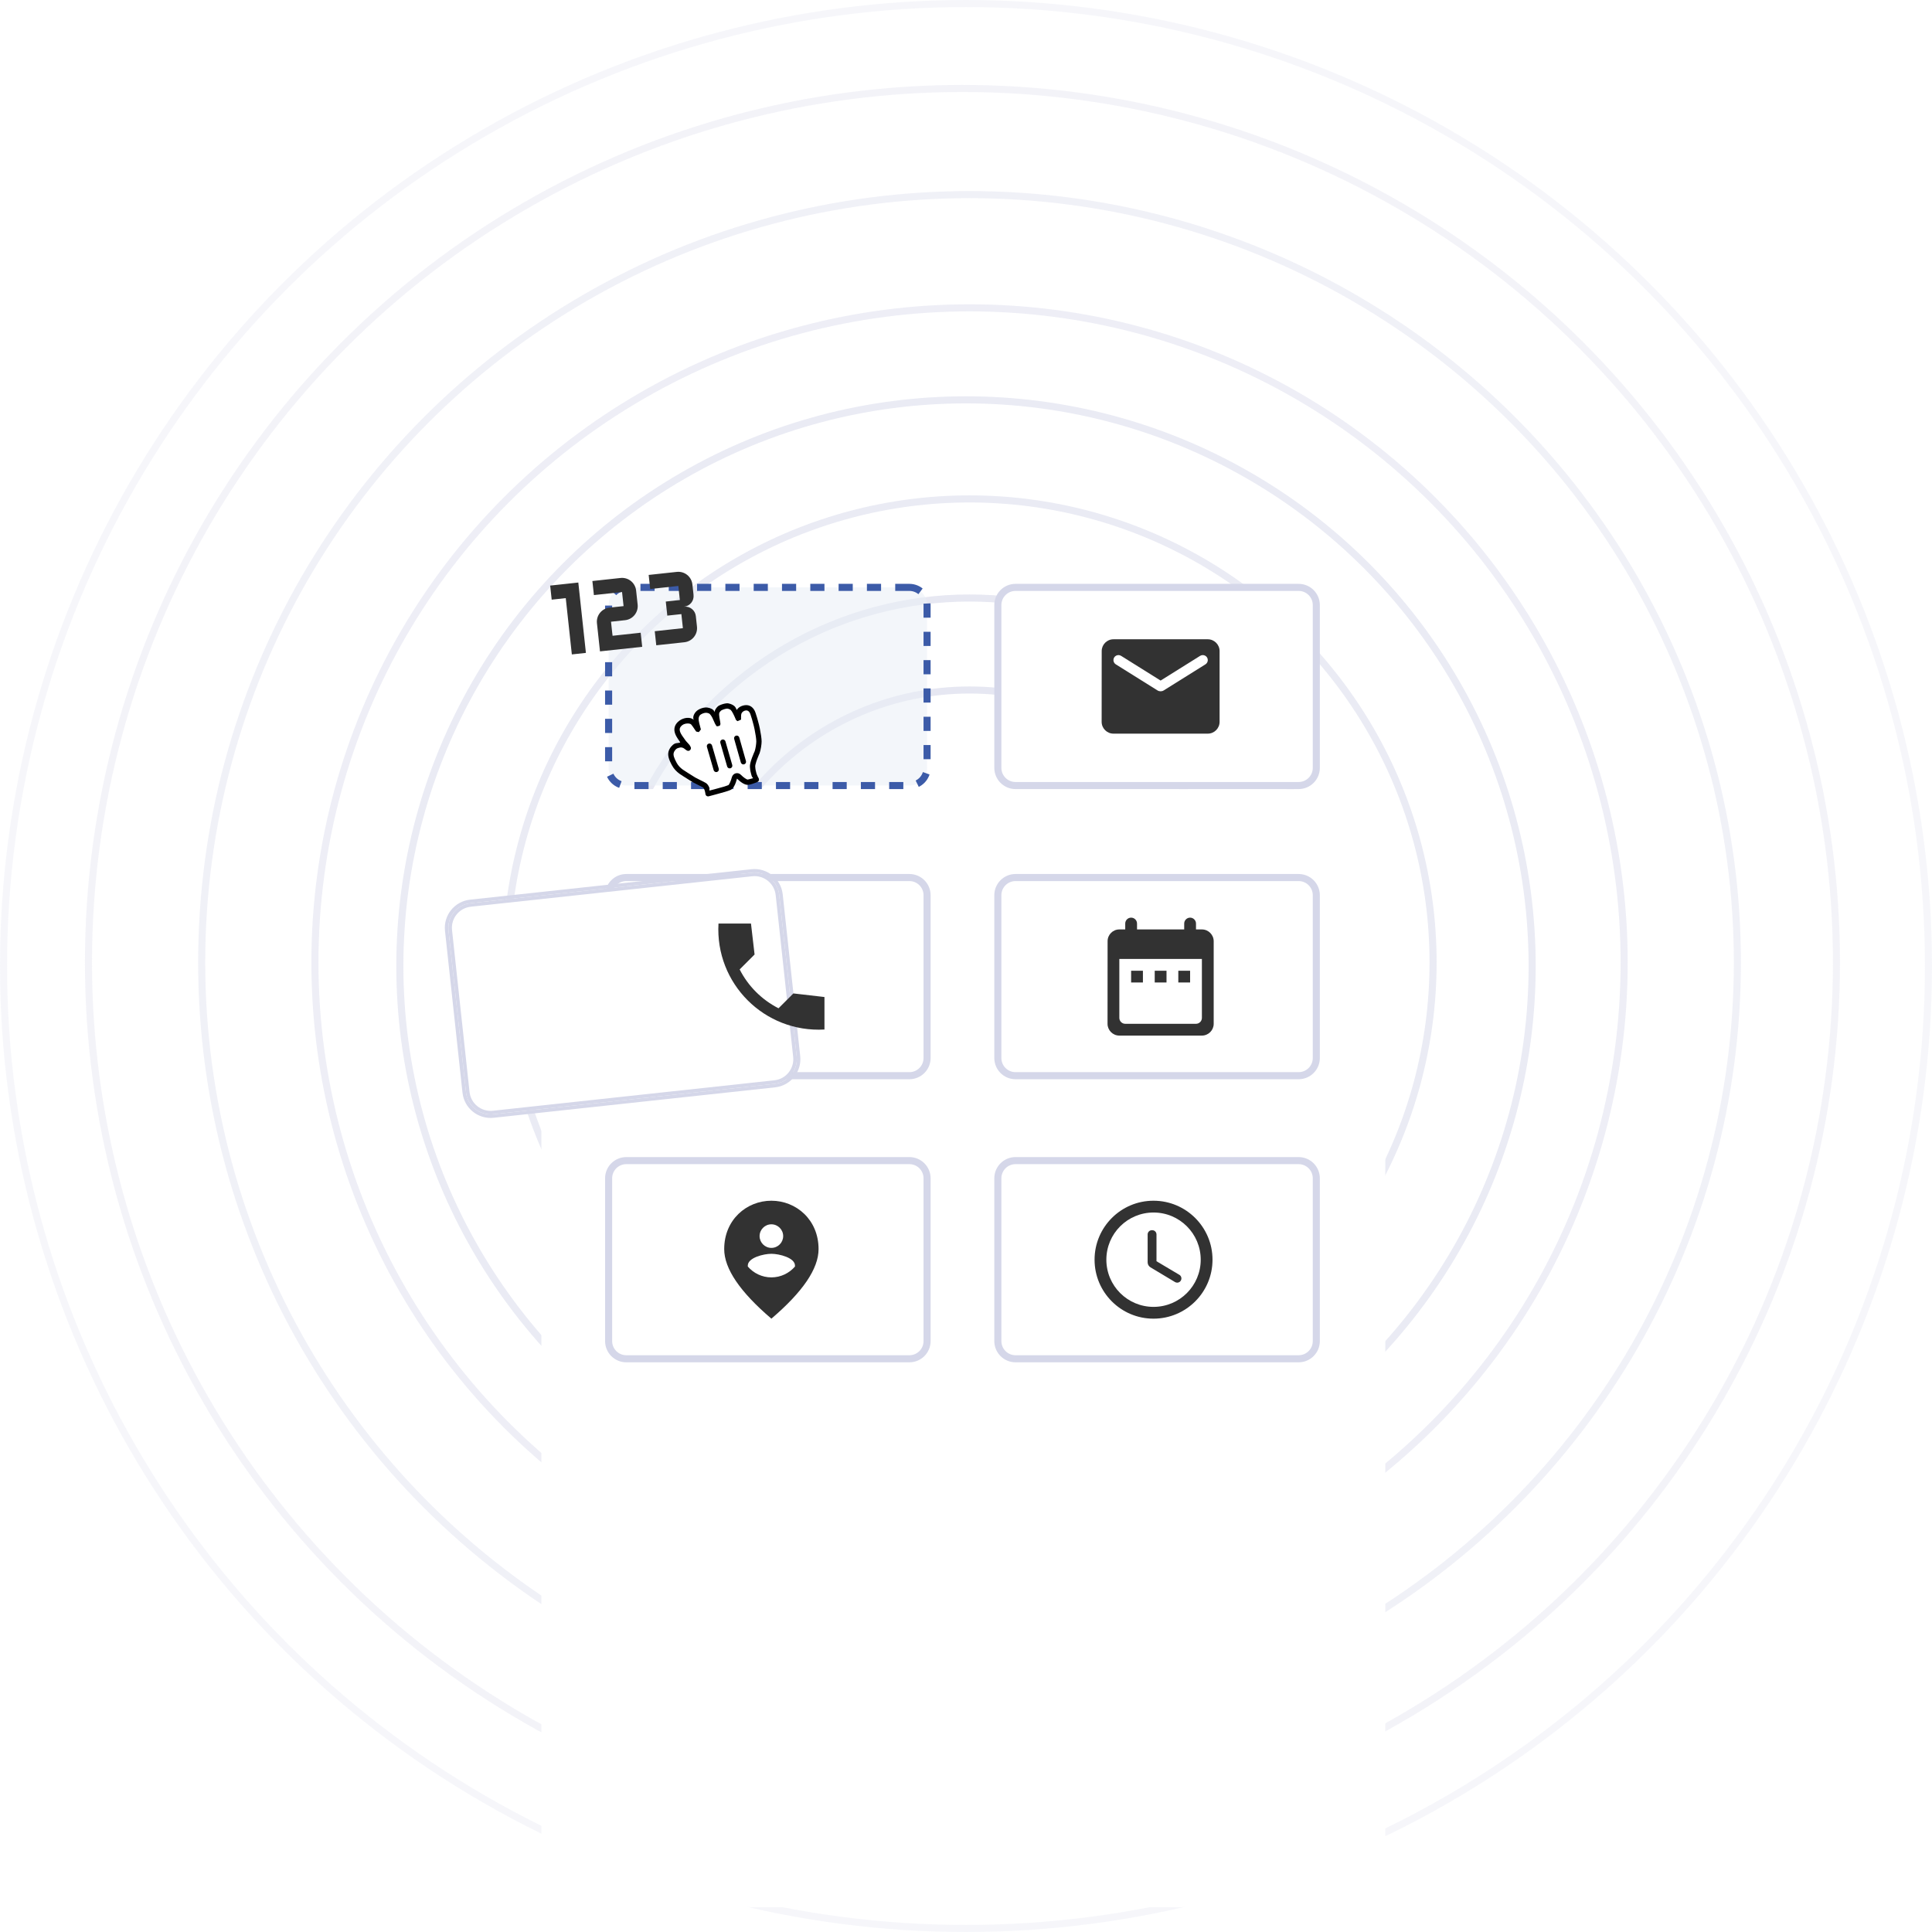 <svg width="273" height="273" viewBox="0 0 273 273" fill="none" xmlns="http://www.w3.org/2000/svg">
<g opacity="0.65">
<circle opacity="0.9" cx="137" cy="137" r="39.5" stroke="#D5D7E9"/>
<circle opacity="0.88" cx="137" cy="136" r="51.5" stroke="#D5D7E9"/>
<circle opacity="0.77" cx="137" cy="136" r="65.5" stroke="#D5D7E9"/>
<circle opacity="0.77" cx="136.5" cy="136.5" r="80" stroke="#D5D7E9"/>
<circle opacity="0.66" cx="137" cy="136" r="92.5" stroke="#D5D7E9"/>
<circle opacity="0.55" cx="137" cy="136" r="108.5" stroke="#D5D7E9"/>
<circle opacity="0.44" cx="136" cy="136" r="123.5" stroke="#D5D7E9"/>
<circle opacity="0.33" cx="136.5" cy="136.5" r="136" stroke="#D5D7E9"/>
</g>
<g filter="url(#filter0_dddddd_2576_73525)">
<path d="M188.551 57.5H83.7C81.79 57.5 79.959 58.259 78.609 59.609C77.259 60.959 76.5 62.79 76.5 64.7V208.29C76.5 210.2 77.259 212.031 78.609 213.381C79.959 214.731 81.79 215.49 83.7 215.49H188.551C190.461 215.49 192.292 214.731 193.642 213.381C194.992 212.031 195.751 210.2 195.751 208.29V64.7C195.751 62.79 194.992 60.959 193.642 59.609C192.292 58.259 190.461 57.5 188.551 57.5Z" fill="white"/>
</g>
<path d="M128.5 124H88.5C87.119 124 86 125.119 86 126.5V149.5C86 150.881 87.119 152 88.5 152H128.5C129.881 152 131 150.881 131 149.5V126.5C131 125.119 129.881 124 128.5 124Z" fill="white" stroke="#D5D7E9"/>
<path d="M183.5 124H143.5C142.119 124 141 125.119 141 126.5V149.5C141 150.881 142.119 152 143.5 152H183.5C184.881 152 186 150.881 186 149.5V126.5C186 125.119 184.881 124 183.5 124Z" fill="white" stroke="#D5D7E9"/>
<path d="M128.5 164H88.5C87.119 164 86 165.119 86 166.5V189.5C86 190.881 87.119 192 88.5 192H128.5C129.881 192 131 190.881 131 189.5V166.5C131 165.119 129.881 164 128.5 164Z" fill="white" stroke="#D5D7E9"/>
<path d="M183.5 164H143.5C142.119 164 141 165.119 141 166.5V189.5C141 190.881 142.119 192 143.5 192H183.5C184.881 192 186 190.881 186 189.5V166.5C186 165.119 184.881 164 183.5 164Z" fill="white" stroke="#D5D7E9"/>
<path d="M128.499 83H88.499C87.118 83 85.999 84.119 85.999 85.5V108.5C85.999 109.881 87.118 111 88.499 111H128.499C129.88 111 130.999 109.881 130.999 108.5V85.5C130.999 84.119 129.88 83 128.499 83Z" fill="#E8EEF6" fill-opacity="0.55" stroke="#3C5BA8" stroke-linejoin="round" stroke-dasharray="2 2"/>
<path d="M183.5 83H143.5C142.119 83 141 84.119 141 85.5V108.5C141 109.881 142.119 111 143.5 111H183.5C184.881 111 186 109.881 186 108.5V85.5C186 84.119 184.881 83 183.5 83Z" fill="white" stroke="#D5D7E9"/>
<g filter="url(#filter1_dddddd_2576_73525)">
<path d="M106.275 69.571L66.507 73.872C64.722 74.065 63.432 75.668 63.625 77.453L66.098 100.319C66.291 102.104 67.894 103.394 69.678 103.201L109.447 98.9C111.231 98.707 112.521 97.104 112.328 95.32L109.855 72.453C109.662 70.668 108.059 69.378 106.275 69.571Z" fill="white" stroke="#D5D7E9" stroke-width="0.5"/>
<path d="M106.221 69.074L66.453 73.375C64.394 73.598 62.905 75.448 63.128 77.507L65.601 100.373C65.823 102.432 67.673 103.921 69.732 103.698L109.5 99.397C111.559 99.175 113.048 97.325 112.825 95.266L110.352 72.399C110.13 70.34 108.28 68.852 106.221 69.074Z" stroke="#D5D7E9" stroke-width="0.5"/>
</g>
<g filter="url(#filter2_ddd_2576_73525)">
<path fill-rule="evenodd" clip-rule="evenodd" d="M95.997 95.838C95.357 96.307 95.203 96.909 95.338 97.46C95.427 97.822 95.6 98.14 95.884 98.538C95.839 98.476 96.057 98.794 96.102 98.865C96.197 99.014 95.618 98.941 95.321 99.094C94.991 99.261 94.61 99.694 94.48 100.161C94.327 100.709 94.466 101.25 94.959 102.154C95.229 102.647 95.586 103.025 96.037 103.352C96.238 103.497 96.764 103.819 96.805 103.849L97.878 104.522C98.06 104.612 98.191 104.679 98.579 104.883C98.963 105.085 99.145 105.178 99.311 105.254C99.38 105.285 99.463 105.397 99.535 105.578C99.594 105.727 99.637 105.9 99.665 106.07C99.675 106.129 99.68 106.172 99.682 106.193C99.704 106.425 99.93 106.58 100.154 106.519C100.363 106.462 100.526 106.418 100.949 106.307C101.041 106.282 101.041 106.282 101.133 106.258C102.262 105.959 102.823 105.794 103.218 105.627C103.639 105.448 103.942 104.787 104.141 104.019C104.637 104.513 105.257 104.956 105.741 104.898C105.893 104.88 106.072 104.837 106.276 104.775C106.43 104.728 106.591 104.671 106.752 104.61C106.871 104.564 106.966 104.525 107.022 104.501C107.232 104.411 107.313 104.157 107.195 103.962C107.17 103.92 107.126 103.842 107.076 103.742C107.017 103.626 106.966 103.511 106.927 103.404C106.903 103.337 106.885 103.275 106.872 103.22C106.851 103.124 106.838 103.071 106.806 102.947C106.795 102.903 106.795 102.903 106.785 102.865C106.753 102.732 106.736 102.603 106.715 102.318C106.707 102.196 106.761 101.939 106.868 101.61C106.9 101.513 106.936 101.41 106.975 101.304C107.05 101.101 107.133 100.894 107.219 100.694C107.27 100.574 107.311 100.484 107.333 100.435C107.503 99.946 107.618 99.192 107.619 98.768C107.62 98.361 107.507 97.631 107.368 96.951C107.288 96.558 107.211 96.243 107.073 95.756C107.046 95.662 107.046 95.662 107.025 95.586C106.995 95.479 106.995 95.479 106.968 95.387C106.925 95.236 106.878 95.087 106.759 94.724C106.507 93.95 105.935 93.565 105.275 93.647C104.713 93.716 104.278 94.014 104.131 94.3C104.081 94.398 104.059 94.031 103.754 93.759C103.525 93.555 103.022 93.354 102.689 93.381C102.349 93.41 101.966 93.526 101.631 93.688C101.338 93.831 101.063 94.2 100.969 94.548C100.906 94.781 101.005 94.532 100.815 94.348C100.554 94.096 100.068 93.942 99.654 93.973C99.302 93.998 98.928 94.132 98.614 94.333C98.232 94.576 97.802 95.202 98.016 95.704C97.538 95.277 96.624 95.379 95.997 95.838Z" fill="black"/>
<path fill-rule="evenodd" clip-rule="evenodd" d="M98.22 97.153C98.271 97.228 97.99 96.805 97.906 96.686C97.82 96.562 97.743 96.461 97.676 96.383C97.477 96.151 96.785 96.191 96.44 96.444C96.072 96.713 95.998 97.002 96.066 97.281C96.127 97.53 96.261 97.776 96.495 98.103C96.433 98.017 96.74 98.44 96.8 98.534C96.865 98.636 96.948 98.736 97.078 98.876L97.147 98.949L97.147 98.949C97.369 99.187 97.407 99.227 97.436 99.272C97.442 99.282 97.448 99.291 97.454 99.303C97.462 99.315 97.471 99.33 97.483 99.35C97.544 99.447 97.578 99.506 97.6 99.563C97.73 99.899 97.403 100.224 97.063 100.054C97.012 100.028 96.971 99.999 96.891 99.937L96.887 99.934L96.887 99.934C96.803 99.869 96.748 99.826 96.701 99.79C96.633 99.738 96.585 99.708 96.543 99.689C96.517 99.677 96.489 99.667 96.449 99.656C96.415 99.647 96.377 99.639 96.267 99.614C96.189 99.596 95.818 99.682 95.662 99.762C95.51 99.839 95.273 100.108 95.203 100.362C95.115 100.678 95.209 101.046 95.618 101.795C95.829 102.18 96.111 102.478 96.478 102.744C96.582 102.82 96.822 102.971 97.003 103.085C97.115 103.156 97.205 103.213 97.225 103.228L98.239 103.866C98.396 103.941 98.528 104.01 98.935 104.223C99.298 104.414 99.475 104.504 99.621 104.571C99.904 104.698 100.096 104.957 100.233 105.302C100.269 105.395 100.253 105.493 100.241 105.569C100.225 105.662 100.216 105.72 100.315 105.694C100.423 105.665 100.596 105.621 100.735 105.586C100.827 105.562 100.904 105.543 100.94 105.533C102.028 105.245 102.578 105.084 102.925 104.937C103.031 104.891 103.282 104.344 103.415 103.829C103.566 103.258 104.264 103.031 104.712 103.503C105.005 103.811 105.508 104.17 105.653 104.153C105.753 104.141 105.892 104.108 106.056 104.058C106.192 104.016 106.419 103.964 106.419 103.964C106.419 103.964 106.272 103.797 106.222 103.659C106.187 103.563 106.16 103.471 106.14 103.382C106.121 103.296 106.11 103.25 106.08 103.134L106.068 103.088L106.056 103.04C106.014 102.863 105.99 102.695 105.967 102.372C105.95 102.124 106.019 101.795 106.155 101.379C106.19 101.271 106.229 101.16 106.271 101.044C106.351 100.828 106.439 100.609 106.53 100.398C106.584 100.271 106.627 100.175 106.639 100.155C106.766 99.784 106.868 99.111 106.869 98.767C106.87 98.428 106.762 97.729 106.634 97.101C106.557 96.727 106.484 96.43 106.351 95.96L106.303 95.788L106.271 95.677L106.248 95.595C106.207 95.455 106.162 95.312 106.046 94.956C105.903 94.516 105.662 94.355 105.367 94.391C105.091 94.425 104.826 94.635 104.761 94.851C104.745 94.906 104.732 94.974 104.724 95.051C104.713 95.162 104.711 95.257 104.714 95.424C104.716 95.494 104.716 95.54 104.711 95.582C104.722 95.606 104.73 95.625 104.728 95.642C104.721 95.695 104.62 95.737 104.21 95.905C104.015 95.75 103.983 95.724 103.976 95.692C103.974 95.686 103.974 95.679 103.973 95.671C103.729 95.067 103.434 94.479 103.255 94.319C103.169 94.243 102.862 94.12 102.751 94.129C102.511 94.149 102.215 94.238 101.959 94.363C101.857 94.412 101.663 94.638 101.626 94.772C101.6 94.869 101.611 95.09 101.66 95.4C101.681 95.536 101.78 96.078 101.756 95.946C101.782 96.089 101.795 96.181 101.799 96.263C101.8 96.293 101.8 96.293 101.786 96.374C101.723 96.567 101.723 96.567 101.313 96.636C101.158 96.589 100.888 95.952 100.749 95.623L100.749 95.623C100.712 95.536 100.684 95.47 100.67 95.443C100.543 95.195 100.414 95.004 100.294 94.888C100.195 94.792 99.921 94.705 99.71 94.721C99.487 94.737 99.232 94.828 99.017 94.966C98.849 95.072 98.741 95.282 98.718 95.536C98.705 95.671 98.735 95.888 98.803 96.175C98.832 96.3 98.857 96.395 98.918 96.62C98.971 96.813 98.992 96.896 99.011 96.982C99.024 96.998 99.034 97.01 99.038 97.025C99.052 97.073 98.996 97.142 98.747 97.447C98.435 97.393 98.376 97.383 98.355 97.349C98.35 97.341 98.347 97.332 98.343 97.32C98.309 97.282 98.275 97.235 98.22 97.153ZM105.148 102.002C104.949 102.058 104.741 101.942 104.685 101.743L103.742 98.415C103.685 98.216 103.801 98.009 104 97.952C104.199 97.896 104.407 98.011 104.463 98.211L105.406 101.539C105.463 101.738 105.347 101.945 105.148 102.002ZM102.749 102.306C102.807 102.505 103.014 102.619 103.213 102.562C103.412 102.505 103.527 102.297 103.47 102.098L102.508 98.761C102.45 98.562 102.242 98.447 102.043 98.504C101.844 98.562 101.729 98.77 101.787 98.969L102.749 102.306ZM100.146 99.075C100.345 99.017 100.553 99.132 100.611 99.331L101.565 102.621C101.623 102.82 101.508 103.028 101.309 103.086C101.111 103.143 100.903 103.029 100.845 102.83L99.891 99.539C99.833 99.341 99.947 99.132 100.146 99.075Z" fill="white"/>
</g>
<g clip-path="url(#clip0_2576_73525)">
<path d="M109 177.167C107.892 177.167 105.667 177.725 105.667 178.833V178.967C106.475 179.9 107.667 180.5 109 180.5C110.333 180.5 111.525 179.9 112.333 178.967V178.833C112.333 177.725 110.108 177.167 109 177.167ZM109 176.333C109.917 176.333 110.667 175.583 110.667 174.667C110.667 173.75 109.917 173 109 173C108.083 173 107.333 173.75 107.333 174.667C107.333 175.583 108.083 176.333 109 176.333ZM109 169.667C112.5 169.667 115.667 172.35 115.667 176.5C115.667 179.267 113.442 182.542 109 186.333C104.558 182.542 102.333 179.267 102.333 176.5C102.333 172.35 105.5 169.667 109 169.667Z" fill="#323232"/>
</g>
<g clip-path="url(#clip1_2576_73525)">
<path d="M116.5 140.883L112.108 140.375L110.008 142.475C107.65 141.275 105.717 139.35 104.517 136.983L106.625 134.875L106.117 130.5H101.525C101.042 138.983 108.017 145.958 116.5 145.475V140.883Z" fill="#323232"/>
</g>
<g clip-path="url(#clip2_2576_73525)">
<path d="M170.667 90.333H157.333C156.417 90.333 155.675 91.083 155.675 92L155.667 102C155.667 102.917 156.417 103.667 157.333 103.667H170.667C171.583 103.667 172.333 102.917 172.333 102V92C172.333 91.083 171.583 90.333 170.667 90.333ZM170.333 93.875L164.442 97.558C164.175 97.725 163.825 97.725 163.558 97.558L157.667 93.875C157.458 93.742 157.333 93.517 157.333 93.275C157.333 92.717 157.942 92.383 158.417 92.675L164 96.167L169.583 92.675C170.058 92.383 170.667 92.717 170.667 93.275C170.667 93.517 170.542 93.742 170.333 93.875Z" fill="#323232"/>
</g>
<g clip-path="url(#clip3_2576_73525)">
<path d="M162.992 169.667C158.392 169.667 154.667 173.4 154.667 178C154.667 182.6 158.392 186.333 162.992 186.333C167.6 186.333 171.333 182.6 171.333 178C171.333 173.4 167.6 169.667 162.992 169.667ZM163 184.667C159.317 184.667 156.333 181.683 156.333 178C156.333 174.317 159.317 171.333 163 171.333C166.683 171.333 169.667 174.317 169.667 178C169.667 181.683 166.683 184.667 163 184.667ZM162.817 173.833H162.767C162.433 173.833 162.167 174.1 162.167 174.433V178.367C162.167 178.658 162.317 178.933 162.575 179.083L166.033 181.158C166.317 181.325 166.683 181.242 166.85 180.958C167.025 180.675 166.933 180.3 166.642 180.133L163.417 178.217V174.433C163.417 174.1 163.15 173.833 162.817 173.833Z" fill="#323232"/>
</g>
<g clip-path="url(#clip4_2576_73525)">
<path d="M169.833 131.333H169V130.5C169 130.042 168.625 129.667 168.167 129.667C167.708 129.667 167.333 130.042 167.333 130.5V131.333H160.667V130.5C160.667 130.042 160.292 129.667 159.833 129.667C159.375 129.667 159 130.042 159 130.5V131.333H158.167C157.242 131.333 156.508 132.083 156.508 133L156.5 144.667C156.5 145.583 157.242 146.333 158.167 146.333H169.833C170.75 146.333 171.5 145.583 171.5 144.667V133C171.5 132.083 170.75 131.333 169.833 131.333ZM169.833 143.833C169.833 144.292 169.458 144.667 169 144.667H159C158.542 144.667 158.167 144.292 158.167 143.833V135.5H169.833V143.833ZM159.833 137.167H161.5V138.833H159.833V137.167ZM163.167 137.167H164.833V138.833H163.167V137.167ZM166.5 137.167H168.167V138.833H166.5V137.167Z" fill="#323232"/>
</g>
<path d="M80.804 92.472L79.944 84.518L77.956 84.733L77.741 82.745L81.718 82.315L82.792 92.257L80.804 92.472ZM98.485 88.549C98.604 89.652 97.805 90.634 96.711 90.752L92.734 91.182L92.519 89.194L96.496 88.763L96.281 86.775L94.293 86.99L94.078 85.002L96.066 84.787L95.851 82.798L91.875 83.228L91.66 81.24L95.636 80.81C96.164 80.753 96.692 80.908 97.105 81.24C97.519 81.573 97.783 82.056 97.84 82.583L98.001 84.075C98.044 84.47 97.928 84.867 97.678 85.176C97.429 85.486 97.067 85.684 96.671 85.727C97.067 85.684 97.463 85.8 97.773 86.05C98.083 86.299 98.281 86.662 98.323 87.057L98.485 88.549ZM90.531 89.408L90.746 91.397L84.781 92.042L84.351 88.065C84.231 86.961 85.031 85.98 86.124 85.862L88.113 85.647L87.898 83.658L83.921 84.088L83.706 82.1L87.683 81.67C88.21 81.613 88.739 81.767 89.152 82.1C89.565 82.433 89.829 82.916 89.886 83.443L90.101 85.432C90.22 86.535 89.421 87.517 88.328 87.635L86.339 87.85L86.554 89.838L90.531 89.408Z" fill="#323232"/>
<defs>
<filter id="filter0_dddddd_2576_73525" x="52.5" y="56.5" width="167.251" height="206.99" filterUnits="userSpaceOnUse" color-interpolation-filters="sRGB">
<feFlood flood-opacity="0" result="BackgroundImageFix"/>
<feColorMatrix in="SourceAlpha" type="matrix" values="0 0 0 0 0 0 0 0 0 0 0 0 0 0 0 0 0 0 127 0" result="hardAlpha"/>
<feOffset dy="16"/>
<feGaussianBlur stdDeviation="8"/>
<feColorMatrix type="matrix" values="0 0 0 0 0.071 0 0 0 0 0.098 0 0 0 0 0.38 0 0 0 0.03 0"/>
<feBlend mode="normal" in2="BackgroundImageFix" result="effect1_dropShadow_2576_73525"/>
<feColorMatrix in="SourceAlpha" type="matrix" values="0 0 0 0 0 0 0 0 0 0 0 0 0 0 0 0 0 0 127 0" result="hardAlpha"/>
<feOffset dy="8"/>
<feGaussianBlur stdDeviation="4"/>
<feColorMatrix type="matrix" values="0 0 0 0 0.071 0 0 0 0 0.098 0 0 0 0 0.38 0 0 0 0.03 0"/>
<feBlend mode="normal" in2="effect1_dropShadow_2576_73525" result="effect2_dropShadow_2576_73525"/>
<feColorMatrix in="SourceAlpha" type="matrix" values="0 0 0 0 0 0 0 0 0 0 0 0 0 0 0 0 0 0 127 0" result="hardAlpha"/>
<feOffset dy="4"/>
<feGaussianBlur stdDeviation="2"/>
<feColorMatrix type="matrix" values="0 0 0 0 0.071 0 0 0 0 0.098 0 0 0 0 0.38 0 0 0 0.03 0"/>
<feBlend mode="normal" in2="effect2_dropShadow_2576_73525" result="effect3_dropShadow_2576_73525"/>
<feColorMatrix in="SourceAlpha" type="matrix" values="0 0 0 0 0 0 0 0 0 0 0 0 0 0 0 0 0 0 127 0" result="hardAlpha"/>
<feOffset dy="2"/>
<feGaussianBlur stdDeviation="1"/>
<feColorMatrix type="matrix" values="0 0 0 0 0.071 0 0 0 0 0.098 0 0 0 0 0.38 0 0 0 0.03 0"/>
<feBlend mode="normal" in2="effect3_dropShadow_2576_73525" result="effect4_dropShadow_2576_73525"/>
<feColorMatrix in="SourceAlpha" type="matrix" values="0 0 0 0 0 0 0 0 0 0 0 0 0 0 0 0 0 0 127 0" result="hardAlpha"/>
<feOffset dy="24"/>
<feGaussianBlur stdDeviation="12"/>
<feColorMatrix type="matrix" values="0 0 0 0 0.071 0 0 0 0 0.098 0 0 0 0 0.38 0 0 0 0.03 0"/>
<feBlend mode="normal" in2="effect4_dropShadow_2576_73525" result="effect5_dropShadow_2576_73525"/>
<feColorMatrix in="SourceAlpha" type="matrix" values="0 0 0 0 0 0 0 0 0 0 0 0 0 0 0 0 0 0 127 0" result="hardAlpha"/>
<feOffset/>
<feGaussianBlur stdDeviation="0.5"/>
<feColorMatrix type="matrix" values="0 0 0 0 0.071 0 0 0 0 0.098 0 0 0 0 0.38 0 0 0 0.24 0"/>
<feBlend mode="normal" in2="effect5_dropShadow_2576_73525" result="effect6_dropShadow_2576_73525"/>
<feBlend mode="normal" in="SourceGraphic" in2="effect6_dropShadow_2576_73525" result="shape"/>
</filter>
<filter id="filter1_dddddd_2576_73525" x="38.856" y="67.802" width="98.242" height="84.168" filterUnits="userSpaceOnUse" color-interpolation-filters="sRGB">
<feFlood flood-opacity="0" result="BackgroundImageFix"/>
<feColorMatrix in="SourceAlpha" type="matrix" values="0 0 0 0 0 0 0 0 0 0 0 0 0 0 0 0 0 0 127 0" result="hardAlpha"/>
<feOffset dy="16"/>
<feGaussianBlur stdDeviation="8"/>
<feColorMatrix type="matrix" values="0 0 0 0 0.071 0 0 0 0 0.098 0 0 0 0 0.38 0 0 0 0.03 0"/>
<feBlend mode="normal" in2="BackgroundImageFix" result="effect1_dropShadow_2576_73525"/>
<feColorMatrix in="SourceAlpha" type="matrix" values="0 0 0 0 0 0 0 0 0 0 0 0 0 0 0 0 0 0 127 0" result="hardAlpha"/>
<feOffset dy="8"/>
<feGaussianBlur stdDeviation="4"/>
<feColorMatrix type="matrix" values="0 0 0 0 0.071 0 0 0 0 0.098 0 0 0 0 0.38 0 0 0 0.03 0"/>
<feBlend mode="normal" in2="effect1_dropShadow_2576_73525" result="effect2_dropShadow_2576_73525"/>
<feColorMatrix in="SourceAlpha" type="matrix" values="0 0 0 0 0 0 0 0 0 0 0 0 0 0 0 0 0 0 127 0" result="hardAlpha"/>
<feOffset dy="4"/>
<feGaussianBlur stdDeviation="2"/>
<feColorMatrix type="matrix" values="0 0 0 0 0.071 0 0 0 0 0.098 0 0 0 0 0.38 0 0 0 0.03 0"/>
<feBlend mode="normal" in2="effect2_dropShadow_2576_73525" result="effect3_dropShadow_2576_73525"/>
<feColorMatrix in="SourceAlpha" type="matrix" values="0 0 0 0 0 0 0 0 0 0 0 0 0 0 0 0 0 0 127 0" result="hardAlpha"/>
<feOffset dy="2"/>
<feGaussianBlur stdDeviation="1"/>
<feColorMatrix type="matrix" values="0 0 0 0 0.071 0 0 0 0 0.098 0 0 0 0 0.38 0 0 0 0.03 0"/>
<feBlend mode="normal" in2="effect3_dropShadow_2576_73525" result="effect4_dropShadow_2576_73525"/>
<feColorMatrix in="SourceAlpha" type="matrix" values="0 0 0 0 0 0 0 0 0 0 0 0 0 0 0 0 0 0 127 0" result="hardAlpha"/>
<feOffset dy="24"/>
<feGaussianBlur stdDeviation="12"/>
<feColorMatrix type="matrix" values="0 0 0 0 0.071 0 0 0 0 0.098 0 0 0 0 0.38 0 0 0 0.03 0"/>
<feBlend mode="normal" in2="effect4_dropShadow_2576_73525" result="effect5_dropShadow_2576_73525"/>
<feColorMatrix in="SourceAlpha" type="matrix" values="0 0 0 0 0 0 0 0 0 0 0 0 0 0 0 0 0 0 127 0" result="hardAlpha"/>
<feOffset/>
<feGaussianBlur stdDeviation="0.5"/>
<feColorMatrix type="matrix" values="0 0 0 0 0.071 0 0 0 0 0.098 0 0 0 0 0.38 0 0 0 0.24 0"/>
<feBlend mode="normal" in2="effect5_dropShadow_2576_73525" result="effect6_dropShadow_2576_73525"/>
<feBlend mode="normal" in="SourceGraphic" in2="effect6_dropShadow_2576_73525" result="shape"/>
</filter>
<filter id="filter2_ddd_2576_73525" x="86.421" y="88.379" width="29.198" height="29.154" filterUnits="userSpaceOnUse" color-interpolation-filters="sRGB">
<feFlood flood-opacity="0" result="BackgroundImageFix"/>
<feColorMatrix in="SourceAlpha" type="matrix" values="0 0 0 0 0 0 0 0 0 0 0 0 0 0 0 0 0 0 127 0" result="hardAlpha"/>
<feOffset dy="2"/>
<feGaussianBlur stdDeviation="0.5"/>
<feColorMatrix type="matrix" values="0 0 0 0 0.071 0 0 0 0 0.098 0 0 0 0 0.38 0 0 0 0.04 0"/>
<feBlend mode="normal" in2="BackgroundImageFix" result="effect1_dropShadow_2576_73525"/>
<feColorMatrix in="SourceAlpha" type="matrix" values="0 0 0 0 0 0 0 0 0 0 0 0 0 0 0 0 0 0 127 0" result="hardAlpha"/>
<feOffset dy="1"/>
<feGaussianBlur stdDeviation="0.5"/>
<feColorMatrix type="matrix" values="0 0 0 0 0.071 0 0 0 0 0.098 0 0 0 0 0.38 0 0 0 0.16 0"/>
<feBlend mode="normal" in2="effect1_dropShadow_2576_73525" result="effect2_dropShadow_2576_73525"/>
<feColorMatrix in="SourceAlpha" type="matrix" values="0 0 0 0 0 0 0 0 0 0 0 0 0 0 0 0 0 0 127 0" result="hardAlpha"/>
<feOffset dy="3"/>
<feGaussianBlur stdDeviation="4"/>
<feColorMatrix type="matrix" values="0 0 0 0 0.071 0 0 0 0 0.098 0 0 0 0 0.38 0 0 0 0.15 0"/>
<feBlend mode="normal" in2="effect2_dropShadow_2576_73525" result="effect3_dropShadow_2576_73525"/>
<feBlend mode="normal" in="SourceGraphic" in2="effect3_dropShadow_2576_73525" result="shape"/>
</filter>
<clipPath id="clip0_2576_73525">
<rect width="20" height="20" fill="white" transform="translate(99 168)"/>
</clipPath>
<clipPath id="clip1_2576_73525">
<rect width="20" height="20" fill="white" transform="translate(99 128)"/>
</clipPath>
<clipPath id="clip2_2576_73525">
<rect width="20" height="20" fill="white" transform="translate(154 87)"/>
</clipPath>
<clipPath id="clip3_2576_73525">
<rect width="20" height="20" fill="white" transform="translate(153 168)"/>
</clipPath>
<clipPath id="clip4_2576_73525">
<rect width="20" height="20" fill="white" transform="translate(154 128)"/>
</clipPath>
</defs>
</svg>

